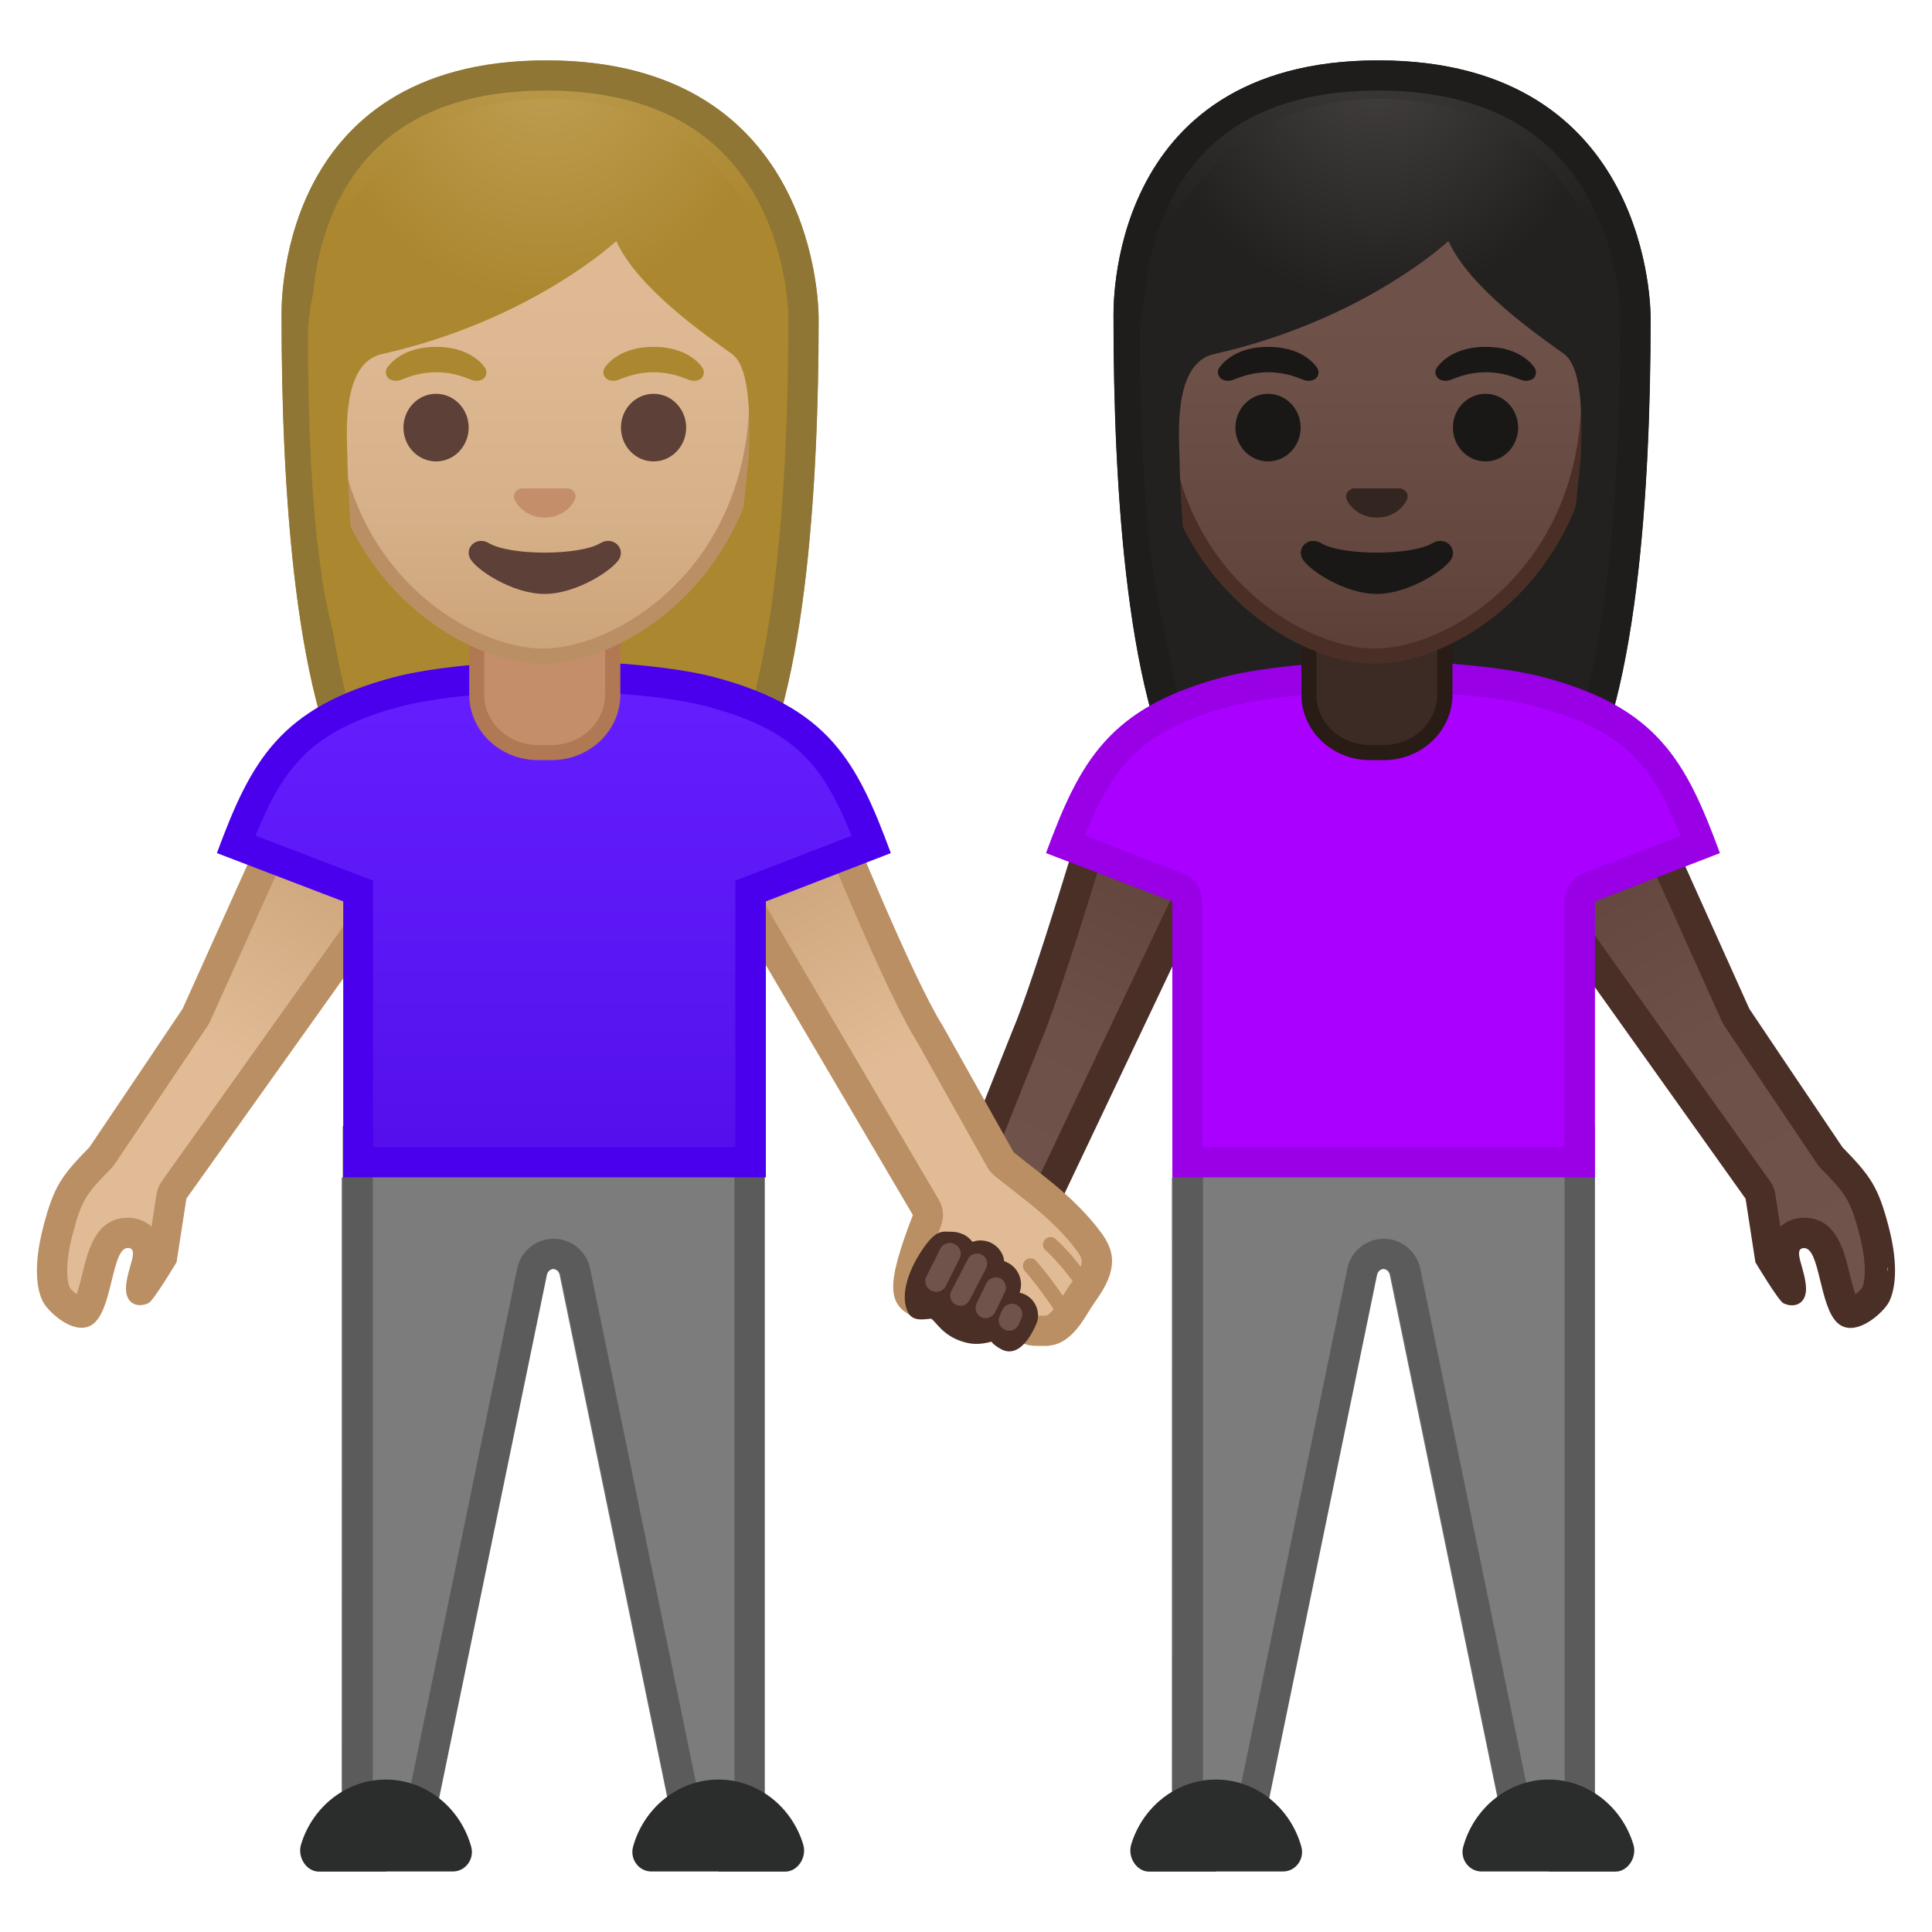 <?xml version="1.0" encoding="utf-8"?>
<!-- Generator: Adobe Illustrator 24.0.3, SVG Export Plug-In . SVG Version: 6.00 Build 0)  -->
<svg version="1.1" id="Layer_1_copy" xmlns="http://www.w3.org/2000/svg" xmlns:xlink="http://www.w3.org/1999/xlink" x="0px"
	 y="0px" viewBox="0 0 128 128" style="enable-background:new 0 0 128 128;" xml:space="preserve">
<g id="XMLID_85_">
	<linearGradient id="SVGID_1_" gradientUnits="userSpaceOnUse" x1="76.985" y1="54.124" x2="65.193" y2="80.53">
		<stop  offset="0" style="stop-color:#5C4037"/>
		<stop  offset="0.158" style="stop-color:#63463D"/>
		<stop  offset="0.533" style="stop-color:#6D5047"/>
		<stop  offset="1" style="stop-color:#70534A"/>
	</linearGradient>
	<path style="fill:url(#SVGID_1_);" d="M65.75,83.21c-0.43,0-0.84-0.1-1.18-0.3c-1.02-0.59-1.48-2.06-0.98-3.15l4.41-11.06
		c1.28-2.97,4.06-12.17,4.83-14.76l6.99-0.51l0.68,2.32L68.12,81.81C67.74,82.64,66.77,83.21,65.75,83.21L65.75,83.21z"/>
	<g>
		<path style="fill:#4A2F27;" d="M79.09,54.49l0.34,1.17L67.21,81.41c-0.21,0.46-0.83,0.8-1.46,0.8c-0.26,0-0.49-0.06-0.68-0.17
			c-0.58-0.33-0.85-1.24-0.57-1.87c0.01-0.03,0.02-0.06,0.04-0.08l4.38-10.99c1.22-2.84,3.7-10.98,4.67-14.21L79.09,54.49
			 M80.55,52.38L72.06,53c0,0-3.53,11.93-5,15.33l-4.39,11.02c-0.7,1.55-0.08,3.58,1.39,4.43c0.51,0.29,1.09,0.43,1.68,0.43
			c1.35,0,2.71-0.73,3.28-1.96l12.54-26.41L80.55,52.38L80.55,52.38z"/>
	</g>
</g>
<g>
	
		<linearGradient id="SVGID_2_" gradientUnits="userSpaceOnUse" x1="24.376" y1="52.207" x2="6.518" y2="83.144" gradientTransform="matrix(-1 0 0 1 127.463 0)">
		<stop  offset="0" style="stop-color:#5C4037"/>
		<stop  offset="0.158" style="stop-color:#63463D"/>
		<stop  offset="0.533" style="stop-color:#6D5047"/>
		<stop  offset="1" style="stop-color:#70534A"/>
	</linearGradient>
	<path style="fill:url(#SVGID_2_);" d="M122.6,86.97c-0.08,0-0.13-0.02-0.19-0.08c-0.36-0.33-0.64-1.46-0.84-2.29
		c-0.35-1.44-0.72-2.93-2.04-2.93c-0.12,0-0.23,0.01-0.35,0.04c-0.35,0.08-0.64,0.29-0.81,0.59c-0.33,0.57-0.15,1.19,0.04,1.85
		c0.1,0.37,0.22,0.78,0.24,1.14c0,0.04,0,0.08,0,0.11c-0.29-0.37-0.89-1.31-1.4-2.14l-0.62-4.01c-0.02-0.15-0.08-0.3-0.17-0.43
		L101.5,57.83l-0.22-2.79l7.99-0.49l5.72,12.7c0.02,0.05,0.05,0.1,0.08,0.15c0,0,4.24,6.32,6.17,9.17c0.03,0.05,0.07,0.09,0.11,0.14
		c1.76,1.8,2.16,2.36,2.79,4.74c0.74,2.81,0.28,4.04,0.12,4.35C124.09,86.11,123.18,86.97,122.6,86.97z"/>
	<g>
		<path style="fill:#4A2F27;" d="M108.64,55.58l5.43,12.07c0.05,0.1,0.1,0.2,0.16,0.29c0,0,4.24,6.33,6.17,9.18
			c0.07,0.1,0.14,0.19,0.23,0.28c1.68,1.72,1.96,2.11,2.54,4.3c0.64,2.41,0.29,3.42,0.21,3.61c-0.09,0.13-0.28,0.3-0.46,0.44
			c-0.15-0.42-0.29-1.01-0.38-1.38c-0.38-1.56-0.9-3.69-3.01-3.69c0,0,0,0,0,0c-0.19,0-0.39,0.02-0.58,0.07
			c-0.38,0.09-0.72,0.27-1,0.52l-0.33-2.15c-0.05-0.31-0.17-0.6-0.35-0.86l-14.81-20.78l-0.12-1.5L108.64,55.58 M109.9,53.5
			l-9.7,0.6l0.32,4.08l15.13,21.24l0.65,4.21c0,0,1.52,2.54,1.85,2.71c0.18,0.09,0.37,0.14,0.57,0.14c0.51,0,0.98-0.35,0.93-1.22
			c-0.07-1.2-0.83-2.42-0.23-2.56c0.04-0.01,0.08-0.01,0.11-0.01c1.05,0,1,3.84,2.2,4.95c0.26,0.24,0.56,0.34,0.87,0.34
			c1.07,0,2.27-1.18,2.55-1.72c0.35-0.69,0.71-2.23-0.04-5.06c-0.68-2.57-1.17-3.27-3.04-5.19c-1.93-2.85-6.17-9.17-6.17-9.17
			C114.4,63.5,109.9,53.5,109.9,53.5L109.9,53.5z"/>
	</g>
</g>
<g>
	<g>
		
			<radialGradient id="SVGID_3_" cx="36.011" cy="-2.078" r="21.79" gradientTransform="matrix(-1 0 0 1 127.463 0)" gradientUnits="userSpaceOnUse">
			<stop  offset="1.542468e-03" style="stop-color:#444140"/>
			<stop  offset="1" style="stop-color:#232020"/>
		</radialGradient>
		<path style="fill:url(#SVGID_3_);" d="M91.31,4c18.19,0,18.04,16.82,18.04,17.08c0,10.89-0.83,26.28-5.19,32.33
			c-1.73,2.4-5.07,2.53-5.07,2.53l-7.53-0.01l-7.53,0.01c0,0-3.34-0.13-5.07-2.53c-4.36-6.05-5.19-21.44-5.19-32.33
			C73.78,20.82,73.13,4,91.31,4z"/>
	</g>
	<g>
		<g>
			<path style="fill:#1F1D1B;" d="M91.31,6c5.03,0,8.97,1.39,11.7,4.13c4.3,4.31,4.34,10.68,4.34,10.95
				c0,15.78-1.71,26.85-4.81,31.16c-1.06,1.47-3.25,1.68-3.5,1.7l-7.47-0.01l-7.47,0.01c-0.25-0.02-2.45-0.24-3.5-1.7
				c-3.1-4.31-4.81-15.38-4.81-31.16c0-0.01,0-0.05,0-0.07c-0.01-0.69-0.02-6.81,4.05-10.96C82.46,7.36,86.33,6,91.31,6 M91.31,4
				C73.13,4,73.78,20.82,73.78,21.08c0,10.89,0.83,26.28,5.19,32.33c1.73,2.4,5.07,2.53,5.07,2.53l7.53-0.01l7.53,0.01
				c0,0,3.34-0.13,5.07-2.53c4.36-6.05,5.19-21.44,5.19-32.33C109.36,20.82,109.5,4,91.31,4L91.31,4z"/>
		</g>
	</g>
	
		<linearGradient id="SVGID_4_" gradientUnits="userSpaceOnUse" x1="35.843" y1="122.69" x2="35.843" y2="78.007" gradientTransform="matrix(-1 0 0 1 127.463 0)">
		<stop  offset="1.058344e-03" style="stop-color:#616161"/>
		<stop  offset="0.446" style="stop-color:#6B6B6B"/>
		<stop  offset="1" style="stop-color:#6E6E6E"/>
	</linearGradient>
	<path style="fill:url(#SVGID_4_);" d="M105.6,78.01v44.68h-5.65l-7.87-38.21c-0.04-0.24-0.24-0.41-0.46-0.41s-0.42,0.17-0.46,0.41
		l-7.87,38.21h-5.65V78.01H105.6z"/>
	<g>
		<path style="fill:#7C7C7C;" d="M100.83,121.69l-7.71-37.41c-0.13-0.69-0.73-1.2-1.44-1.2s-1.31,0.51-1.44,1.22l-7.7,37.39h-3.83
			V75.61h25.95v46.08H100.83z"/>
		<g>
			<path style="fill:#5B5B5B;" d="M103.66,76.61v44.08h-2.02l-7.53-36.58c-0.22-1.18-1.24-2.04-2.43-2.04s-2.21,0.86-2.42,2
				l-7.54,36.61h-2.02V76.61H103.66 M105.66,74.61H77.71v48.08h5.65l7.87-38.21c0.04-0.24,0.24-0.41,0.46-0.41
				c0.22,0,0.42,0.17,0.46,0.41l7.87,38.21h5.65V74.61L105.66,74.61z"/>
		</g>
	</g>
	<g>
		<path style="fill:#2B2D2D;" d="M102.6,124h4.45c0.82-0.02,1.41-0.96,1.17-1.78c-0.74-2.49-2.99-4.32-5.62-4.32
			c-2.68,0-4.96,1.9-5.66,4.46c-0.22,0.82,0.39,1.63,1.21,1.63H102.6z"/>
		<path style="fill:#2B2D2D;" d="M80.56,124h-4.45c-0.82-0.02-1.41-0.96-1.17-1.78c0.74-2.49,2.99-4.32,5.62-4.32
			c2.68,0,4.96,1.9,5.66,4.46c0.22,0.82-0.39,1.63-1.21,1.63H80.56z"/>
	</g>
	<g>
		<path style="fill:#AA00FF;" d="M78.66,77V59.72c0-0.41-0.26-0.79-0.64-0.93l-7.44-2.85c2.11-5.49,4.09-8.35,10.68-10.1
			c2.3-0.61,6.45-1.03,10.32-1.03h0.16c3.84,0,7.97,0.41,10.27,1.03c6.55,1.74,8.53,4.6,10.64,10.11l-7.35,2.84
			c-0.39,0.15-0.64,0.52-0.64,0.93V77H78.66z"/>
		<g>
			<path style="fill:#9900E6;" d="M91.74,45.81c3.76,0,7.79,0.4,10.01,0.99c5.81,1.55,7.68,3.81,9.6,8.57l-6.42,2.48
				c-0.77,0.3-1.28,1.04-1.28,1.87V76h-24V59.72c0-0.83-0.51-1.57-1.29-1.87l-6.5-2.49c1.89-4.66,3.83-7.02,9.64-8.56
				c2.23-0.59,6.27-0.99,10.06-0.99l0.08,0L91.74,45.81 M91.74,43.81c-0.03,0-0.05,0-0.08,0c-0.03,0-0.05,0-0.08,0
				c-3.98,0-8.17,0.42-10.57,1.06c-7.55,2.01-9.46,5.56-11.71,11.65l8.37,3.2V78h28V59.72l8.28-3.2
				c-2.25-6.09-4.12-9.64-11.67-11.65C99.87,44.23,95.71,43.81,91.74,43.81L91.74,43.81z"/>
		</g>
	</g>
	<g>
		<g>
			
				<linearGradient id="SVGID_5_" gradientUnits="userSpaceOnUse" x1="2.383" y1="84.066" x2="2.419" y2="84.066" gradientTransform="matrix(-1 0 0 1 127.463 0)">
				<stop  offset="0" style="stop-color:#FFB300"/>
				<stop  offset="0.401" style="stop-color:#FFCA28"/>
			</linearGradient>
			<path style="fill:url(#SVGID_5_);" d="M125.08,84.19c-0.02-0.15-0.03-0.26-0.03-0.26S125.1,84.21,125.08,84.19z"/>
			<path style="fill:#EDA600;" d="M125.04,83.94c0,0,0.02,0.11,0.03,0.26c0,0,0,0,0,0C125.09,84.19,125.04,83.94,125.04,83.94
				L125.04,83.94z"/>
		</g>
	</g>
	<g>
		<g>
			<g>
				<g id="XMLID_2_">
					<g id="XMLID_6_">
						<path style="fill:#3C2B24;" d="M90.76,49.85c-2.23,0-4.04-1.72-4.04-3.84v-4.8h9v4.8c0,2.12-1.82,3.84-4.05,3.84H90.76z"/>
						<path style="fill:#291B16;" d="M95.22,41.72v4.3c0,1.84-1.59,3.34-3.55,3.34h-0.91c-1.95,0-3.55-1.5-3.55-3.34v-4.3h4H95.22
							 M96.22,40.72h-5h-5v5.3c0,2.4,2.04,4.34,4.55,4.34h0.91c2.51,0,4.55-1.94,4.55-4.34V40.72L96.22,40.72z"/>
					</g>
				</g>
				<g>
					
						<linearGradient id="SVGID_6_" gradientUnits="userSpaceOnUse" x1="36.38" y1="43.224" x2="36.38" y2="8.753" gradientTransform="matrix(-1 0 0 1 127.463 0)">
						<stop  offset="0" style="stop-color:#5C4037"/>
						<stop  offset="0.158" style="stop-color:#63463D"/>
						<stop  offset="0.533" style="stop-color:#6D5047"/>
						<stop  offset="1" style="stop-color:#70534A"/>
					</linearGradient>
					<path style="fill:url(#SVGID_6_);" d="M91.08,43.47c-1.01,0-2.15-0.22-3.32-0.62c-5.02-1.77-10.88-7.21-10.88-16.75
						c0-12.7,7.65-17.2,14.19-17.2c6.55,0,14.19,4.51,14.19,17.2c0,9.53-5.85,14.97-10.86,16.75C93.25,43.25,92.1,43.47,91.08,43.47
						z"/>
					<g>
						<path style="fill:#4A2F27;" d="M91.08,9.39L91.08,9.39c6.32,0,13.69,4.37,13.69,16.7c0,9.26-5.67,14.56-10.52,16.28
							c-1.12,0.39-2.21,0.6-3.17,0.6c-0.95,0-2.04-0.21-3.15-0.6c-4.86-1.71-10.54-7-10.54-16.28C77.39,13.77,84.77,9.39,91.08,9.39
							 M91.08,8.39L91.08,8.39c-7.63,0-14.69,5.67-14.69,17.7c0,9.67,6,15.39,11.21,17.23c1.23,0.43,2.43,0.65,3.48,0.65
							c1.06,0,2.26-0.22,3.5-0.66c5.21-1.84,11.19-7.56,11.19-17.22C105.78,14.06,98.71,8.39,91.08,8.39L91.08,8.39z"/>
					</g>
				</g>
				<g>
					<g>
						<ellipse style="fill:#1A1717;" cx="98.42" cy="28.33" rx="2.16" ry="2.24"/>
					</g>
					<g>
						<ellipse style="fill:#1A1717;" cx="84.01" cy="28.33" rx="2.16" ry="2.24"/>
					</g>
				</g>
				<path style="fill:#33251F;" d="M89.53,32.4c0.05-0.02,0.09-0.03,0.14-0.04h3.1c0.05,0.01,0.09,0.02,0.14,0.04
					c0.28,0.11,0.44,0.4,0.3,0.71c-0.13,0.31-0.75,1.18-1.99,1.18c-1.24,0-1.86-0.87-1.99-1.18C89.09,32.81,89.25,32.52,89.53,32.4z
					"/>
				<g>
					<g>
						<path style="fill:#1A1717;" d="M95.22,24.32c0.41-0.54,1.36-1.34,3.21-1.34s2.8,0.79,3.21,1.34c0.18,0.24,0.14,0.52,0.01,0.69
							c-0.12,0.16-0.46,0.3-0.84,0.17c-0.38-0.13-1.13-0.51-2.37-0.52c-1.25,0.01-1.99,0.39-2.37,0.52
							c-0.38,0.13-0.73-0.02-0.84-0.17C95.08,24.83,95.03,24.56,95.22,24.32z"/>
					</g>
					<g>
						<path style="fill:#1A1717;" d="M80.81,24.32c0.41-0.54,1.36-1.34,3.21-1.34s2.8,0.79,3.21,1.34c0.18,0.24,0.14,0.52,0.01,0.69
							c-0.12,0.16-0.46,0.3-0.84,0.17c-0.38-0.13-1.13-0.51-2.37-0.52c-1.25,0.01-1.99,0.39-2.37,0.52
							c-0.38,0.13-0.73-0.02-0.84-0.17C80.67,24.83,80.62,24.56,80.81,24.32z"/>
					</g>
				</g>
				<g>
					<g>
						
							<radialGradient id="SVGID_7_" cx="181.774" cy="3.441" r="16.514" gradientTransform="matrix(9.913657e-14 1 -0.929 9.913657e-14 94.413 -178.334)" gradientUnits="userSpaceOnUse">
							<stop  offset="1.542468e-03" style="stop-color:#444140"/>
							<stop  offset="1" style="stop-color:#232020"/>
						</radialGradient>
						<path style="fill:url(#SVGID_7_);" d="M106.91,22.14c0-5.82-3.82-15.59-15.54-15.59c-12.12,0-15.84,11.34-15.84,15.59
							c0,12.82,1.15,19.17,2.42,21.79c0.24,0.5,0.96,0.73,1.19-0.47c0,0-0.9-7.77-1-13.31c-0.02-1.29-0.42-6.09,2.29-6.69
							c9.92-2.23,15.53-7.49,15.53-7.49c1.46,3.19,6.02,6.29,7.66,7.48c1.35,0.97,1.16,4.97,1.13,6.67l-1.35,13.32
							c0,0,0.08,3.17,1.39,0.5C106.09,41.26,106.91,26.44,106.91,22.14z"/>
					</g>
				</g>
				<path style="fill:#1A1717;" d="M87.53,35.99c1.4,0.83,5.97,0.83,7.37,0c0.8-0.48,1.62,0.25,1.29,0.98
					c-0.33,0.72-2.82,2.38-4.98,2.38s-4.62-1.66-4.95-2.38C85.92,36.24,86.73,35.51,87.53,35.99z"/>
			</g>
		</g>
	</g>
</g>
<g>
	<g>
		<g>
			
				<radialGradient id="SVGID_8_" cx="91.137" cy="-2.078" r="21.79" gradientTransform="matrix(-1 0 0 1 127.463 0)" gradientUnits="userSpaceOnUse">
				<stop  offset="1.342147e-03" style="stop-color:#BFA055"/>
				<stop  offset="0.997" style="stop-color:#AB872F"/>
			</radialGradient>
			<path style="fill:url(#SVGID_8_);" d="M36.19,4c18.19,0,18.04,16.82,18.04,17.08c0,10.89-0.83,26.28-5.19,32.33
				c-1.73,2.4-5.07,2.53-5.07,2.53l-7.53-0.01l-7.53,0.01c0,0-3.34-0.13-5.07-2.53c-4.36-6.05-5.19-21.44-5.19-32.33
				C18.66,20.82,18,4,36.19,4z"/>
		</g>
		<g>
			<path style="fill:#8F7635;" d="M36.19,6c5.03,0,8.97,1.39,11.7,4.13c4.3,4.31,4.34,10.68,4.34,10.95
				c0,15.78-1.71,26.85-4.81,31.16c-1.06,1.47-3.25,1.68-3.5,1.7l-7.47-0.01l-7.47,0.01c-0.25-0.02-2.45-0.24-3.5-1.7
				c-3.1-4.31-4.81-15.38-4.81-31.16c0-0.01,0-0.05,0-0.07c-0.01-0.69-0.02-6.81,4.05-10.96C27.34,7.36,31.2,6,36.19,6 M36.19,4
				C18,4,18.66,20.82,18.66,21.08c0,10.89,0.83,26.28,5.19,32.33c1.73,2.4,5.07,2.53,5.07,2.53l7.53-0.01l7.53,0.01
				c0,0,3.34-0.13,5.07-2.53c4.36-6.05,5.19-21.44,5.19-32.33C54.23,20.82,54.37,4,36.19,4L36.19,4z"/>
		</g>
	</g>
	<g>
		<g>
			
				<linearGradient id="SVGID_9_" gradientUnits="userSpaceOnUse" x1="104.586" y1="55.756" x2="121.644" y2="83.85" gradientTransform="matrix(-1 0 0 1 127.463 0)">
				<stop  offset="0" style="stop-color:#CCA47A"/>
				<stop  offset="0.494" style="stop-color:#E0BB95"/>
			</linearGradient>
			<path style="fill:url(#SVGID_9_);" d="M5.4,86.97c-0.57,0-1.49-0.85-1.66-1.18c-0.16-0.31-0.62-1.54,0.12-4.35
				c0.63-2.38,1.03-2.95,2.79-4.74c0.04-0.04,0.08-0.09,0.11-0.14c1.93-2.85,6.17-9.17,6.17-9.17c0.03-0.05,0.06-0.1,0.08-0.15
				l5.72-12.7l7.99,0.49l-0.22,2.79L11.54,78.84c-0.09,0.13-0.15,0.27-0.17,0.43l-0.62,4.01c-0.5,0.83-1.11,1.77-1.4,2.14
				c0-0.03,0-0.07,0-0.12c0.02-0.36,0.14-0.78,0.24-1.14c0.19-0.66,0.37-1.29,0.04-1.85c-0.18-0.3-0.46-0.51-0.81-0.59
				c-0.12-0.03-0.23-0.04-0.35-0.04c-1.33,0-1.69,1.49-2.04,2.93c-0.2,0.83-0.48,1.96-0.84,2.29C5.53,86.95,5.48,86.97,5.4,86.97z"
				/>
			<g>
				<path style="fill:#BA8F63;" d="M19.36,55.58l6.29,0.39l-0.12,1.5L10.72,78.26c-0.18,0.25-0.3,0.55-0.35,0.86l-0.33,2.15
					c-0.28-0.25-0.62-0.43-0.99-0.52c-0.19-0.05-0.39-0.07-0.58-0.07c-2.11,0-2.63,2.13-3.01,3.69c-0.09,0.37-0.23,0.96-0.38,1.38
					c-0.18-0.14-0.37-0.31-0.46-0.44c-0.08-0.18-0.43-1.2,0.21-3.61c0.58-2.19,0.86-2.58,2.54-4.3c0.08-0.09,0.16-0.18,0.23-0.28
					c1.93-2.85,6.17-9.18,6.17-9.18c0.06-0.09,0.12-0.19,0.16-0.29L19.36,55.58 M18.1,53.5c0,0-4.5,10-6,13.33
					c0,0-4.24,6.32-6.17,9.17c-1.88,1.92-2.36,2.62-3.04,5.19c-0.75,2.83-0.4,4.38-0.04,5.06c0.27,0.53,1.48,1.72,2.55,1.72
					c0.31,0,0.61-0.1,0.87-0.34c1.2-1.11,1.15-4.95,2.2-4.95c0.04,0,0.07,0,0.11,0.01c0.6,0.15-0.16,1.36-0.23,2.56
					c-0.05,0.87,0.42,1.22,0.93,1.22c0.19,0,0.39-0.05,0.57-0.14c0.33-0.17,1.85-2.71,1.85-2.71l0.65-4.21l15.13-21.24l0.32-4.08
					L18.1,53.5L18.1,53.5z"/>
			</g>
		</g>
		<g>
			
				<linearGradient id="SVGID_10_" gradientUnits="userSpaceOnUse" x1="96.17" y1="84.066" x2="96.206" y2="84.066" gradientTransform="matrix(1 0 0 1 -93.25 0)">
				<stop  offset="0" style="stop-color:#FFB300"/>
				<stop  offset="0.401" style="stop-color:#FFCA28"/>
			</linearGradient>
			<path style="fill:url(#SVGID_10_);" d="M2.92,84.19c0.02-0.15,0.03-0.26,0.03-0.26S2.9,84.21,2.92,84.19z"/>
			<path style="fill:#EDA600;" d="M2.96,83.94L2.96,83.94L2.96,83.94z M2.96,83.94c0,0-0.05,0.26-0.03,0.26c0,0,0,0,0,0
				C2.94,84.04,2.96,83.94,2.96,83.94L2.96,83.94z"/>
		</g>
	</g>
	<g>
		
			<linearGradient id="SVGID_11_" gradientUnits="userSpaceOnUse" x1="75.996" y1="56.353" x2="60.868" y2="84.658" gradientTransform="matrix(-1 0 0 1 127.463 0)">
			<stop  offset="0" style="stop-color:#CCA47A"/>
			<stop  offset="0.494" style="stop-color:#E0BB95"/>
		</linearGradient>
		<path style="fill:url(#SVGID_11_);" d="M68.82,88.17c-0.56,0-0.94,0-1.83-1.38c-0.38-0.58-0.62-1.08-0.84-1.52
			c-0.49-0.99-0.96-1.93-2.38-2.1c-0.04,0-0.15-0.01-0.18-0.01c-1.27,0-1.6,1.29-1.82,2.14c-0.07,0.29-0.19,0.77-0.3,0.94
			c-0.19,0.06-0.35,0.09-0.47,0.09c-0.86-0.42-1.42-0.71,0.42-5.47c0.11-0.29,0.08-0.6-0.07-0.87L48.33,57.87l-0.22-2.78l7.33-0.01
			c0.97,2.37,4.4,10.62,6.15,13.38l4.68,8.35c0.06,0.11,0.14,0.2,0.23,0.28c0.32,0.27,0.7,0.56,1.11,0.88
			c1.41,1.09,3.17,2.45,4.5,4.24c0.63,0.85,0.97,1.59-0.38,3.44c-0.15,0.2-0.3,0.44-0.46,0.7c-0.66,1.06-1.19,1.81-2.05,1.81
			L68.82,88.17z"/>
		<g>
			<path style="fill:#BA8F63;" d="M54.78,56.09c1.22,2.95,4.27,10.21,5.94,12.87l4.68,8.35c0.12,0.21,0.28,0.4,0.46,0.56
				c0.33,0.27,0.72,0.58,1.15,0.91c1.36,1.06,3.06,2.37,4.3,4.04c0.42,0.57,0.64,0.85-0.38,2.25c-0.18,0.24-0.34,0.51-0.5,0.76
				c-0.35,0.56-0.83,1.34-1.2,1.34l-0.24,0l-0.18,0c-0.13,0-0.2,0-0.23,0c-0.01,0-0.01,0-0.01,0c-0.01-0.01-0.25-0.14-0.75-0.92
				c-0.35-0.54-0.58-1.01-0.79-1.42c-0.51-1.02-1.2-2.42-3.16-2.65c-0.1-0.01-0.2-0.02-0.3-0.02c0,0,0,0,0,0
				c-0.88,0-1.48,0.38-1.89,0.87c0.16-0.5,0.38-1.1,0.66-1.81c0.22-0.57,0.17-1.21-0.14-1.73l-12.9-21.92l-0.11-1.47L54.78,56.09
				 M56.12,54.08l-9.09,0.02l0.32,4.08L60.48,80.5c-1.83,4.75-1.63,5.88-0.04,6.71c0.17,0.09,0.36,0.12,0.56,0.12
				c0.28,0,0.57-0.07,0.86-0.17c1.03-0.34,0.75-3,1.72-3c0.02,0,0.04,0,0.07,0c1.31,0.15,1.25,1.23,2.5,3.17
				c1.11,1.72,1.8,1.84,2.67,1.84c0.13,0,0.27,0,0.42,0c1.83,0,2.62-1.97,3.31-2.92c1.58-2.17,1.3-3.38,0.37-4.63
				c-1.81-2.44-4.38-4.12-5.77-5.29l-4.71-8.4C60.46,64.81,56.12,54.08,56.12,54.08L56.12,54.08z"/>
		</g>
	</g>
	
		<linearGradient id="SVGID_12_" gradientUnits="userSpaceOnUse" x1="90.843" y1="122.69" x2="90.843" y2="78.007" gradientTransform="matrix(-1 0 0 1 127.463 0)">
		<stop  offset="1.058344e-03" style="stop-color:#616161"/>
		<stop  offset="0.446" style="stop-color:#6B6B6B"/>
		<stop  offset="1" style="stop-color:#6E6E6E"/>
	</linearGradient>
	<path style="fill:url(#SVGID_12_);" d="M50.6,78.01v44.68h-5.65l-7.87-38.21c-0.04-0.24-0.24-0.41-0.46-0.41
		c-0.22,0-0.42,0.17-0.46,0.41l-7.87,38.21h-5.65V78.01H50.6z"/>
	<g>
		<path style="fill:#7C7C7C;" d="M45.83,121.69l-7.71-37.41c-0.13-0.69-0.73-1.2-1.44-1.2s-1.31,0.51-1.44,1.22l-7.7,37.39h-3.83
			V75.61h25.95v46.08H45.83z"/>
		<g>
			<path style="fill:#5B5B5B;" d="M48.66,76.61v44.08h-2.02l-7.53-36.58c-0.22-1.18-1.24-2.04-2.43-2.04s-2.21,0.86-2.42,2
				l-7.54,36.61h-2.02V76.61H48.66 M50.66,74.61H22.71v48.08h5.65l7.87-38.21c0.04-0.24,0.24-0.41,0.46-0.41
				c0.22,0,0.42,0.17,0.46,0.41l7.87,38.21h5.65V74.61L50.66,74.61z"/>
		</g>
	</g>
	<g>
		<path style="fill:#2B2D2D;" d="M47.6,124h4.45c0.82-0.02,1.41-0.96,1.17-1.78c-0.74-2.49-2.99-4.32-5.62-4.32
			c-2.68,0-4.96,1.9-5.66,4.46c-0.22,0.82,0.39,1.63,1.21,1.63H47.6z"/>
		<path style="fill:#2B2D2D;" d="M25.56,124h-4.45c-0.82-0.02-1.41-0.96-1.17-1.78c0.74-2.49,2.99-4.32,5.62-4.32
			c2.68,0,4.96,1.9,5.66,4.46c0.22,0.82-0.39,1.63-1.21,1.63H25.56z"/>
	</g>
	<g>
		<linearGradient id="SVGID_13_" gradientUnits="userSpaceOnUse" x1="36.687" y1="44.815" x2="36.687" y2="77">
			<stop  offset="0" style="stop-color:#651FFF"/>
			<stop  offset="0.705" style="stop-color:#5914F2"/>
			<stop  offset="1" style="stop-color:#530EEB"/>
		</linearGradient>
		<path style="fill:url(#SVGID_13_);" d="M23.73,77V59.04l-8.08-3.09c2.11-5.49,4.09-8.35,10.68-10.1c2.3-0.61,6.45-1.03,10.32-1.03
			h0.16c3.84,0,7.97,0.41,10.27,1.03c6.55,1.74,8.53,4.6,10.64,10.11l-7.99,3.09V77H23.73z"/>
		<g>
			<path style="fill:#4A00ED;" d="M36.81,45.81c3.76,0,7.79,0.4,10.01,0.99c5.81,1.55,7.68,3.81,9.6,8.57l-6.42,2.48l-1.28,0.49
				v1.37V76h-24V59.72v-1.38l-1.29-0.49l-6.5-2.49c1.89-4.66,3.83-7.02,9.64-8.56c2.23-0.59,6.27-0.99,10.06-0.99l0.08,0
				L36.81,45.81 M36.81,43.81c-0.03,0-0.05,0-0.08,0c-0.03,0-0.05,0-0.08,0c-3.98,0-8.17,0.42-10.57,1.06
				c-7.55,2.01-9.46,5.56-11.71,11.65l8.37,3.2V78h28V59.72l8.28-3.2c-2.25-6.09-4.12-9.64-11.67-11.65
				C44.94,44.23,40.79,43.81,36.81,43.81L36.81,43.81z"/>
		</g>
	</g>
	<g>
		<g>
			<g id="XMLID_10_">
				<g id="XMLID_12_">
					<path style="fill:#C48E6A;" d="M35.64,49.85c-2.23,0-4.05-1.72-4.05-3.84v-4.8h9v4.8c0,2.12-1.82,3.84-4.05,3.84H35.64z"/>
					<path style="fill:#B07853;" d="M40.09,41.72v4.3c0,1.84-1.59,3.34-3.55,3.34h-0.91c-1.95,0-3.55-1.5-3.55-3.34v-4.3h4H40.09
						 M41.09,40.72h-5h-5v5.3c0,2.4,2.04,4.34,4.55,4.34h0.91c2.51,0,4.55-1.94,4.55-4.34V40.72L41.09,40.72z"/>
				</g>
			</g>
			<g>
				<g>
					<g>
						
							<linearGradient id="SVGID_14_" gradientUnits="userSpaceOnUse" x1="91.506" y1="43.224" x2="91.506" y2="8.753" gradientTransform="matrix(-1 0 0 1 127.463 0)">
							<stop  offset="2.052774e-03" style="stop-color:#CCA47A"/>
							<stop  offset="0.258" style="stop-color:#D6B088"/>
							<stop  offset="0.59" style="stop-color:#DEB892"/>
							<stop  offset="1" style="stop-color:#E0BB95"/>
						</linearGradient>
						<path style="fill:url(#SVGID_14_);" d="M35.96,43.47c-1.01,0-2.15-0.22-3.32-0.62c-5.02-1.77-10.88-7.21-10.88-16.75
							c0-12.7,7.65-17.2,14.19-17.2c6.55,0,14.19,4.51,14.19,17.2c0,9.53-5.85,14.97-10.86,16.75
							C38.12,43.25,36.97,43.47,35.96,43.47z"/>
						<g>
							<path style="fill:#BA8F63;" d="M35.96,9.39L35.96,9.39c6.32,0,13.69,4.37,13.69,16.7c0,9.26-5.67,14.56-10.52,16.28
								c-1.12,0.39-2.21,0.6-3.17,0.6c-0.95,0-2.04-0.21-3.15-0.6c-4.86-1.71-10.54-7-10.54-16.28
								C22.26,13.77,29.64,9.39,35.96,9.39 M35.96,8.39L35.96,8.39L35.96,8.39c-7.63,0-14.69,5.67-14.69,17.7
								c0,9.67,6,15.39,11.21,17.23c1.23,0.43,2.43,0.65,3.48,0.65c1.06,0,2.26-0.22,3.5-0.66c5.21-1.84,11.19-7.56,11.19-17.22
								C50.65,14.06,43.59,8.39,35.96,8.39L35.96,8.39z"/>
						</g>
					</g>
					<g>
						<g>
							<ellipse style="fill:#5D4037;" cx="43.3" cy="28.33" rx="2.16" ry="2.24"/>
						</g>
						<g>
							<ellipse style="fill:#5D4037;" cx="28.89" cy="28.33" rx="2.16" ry="2.24"/>
						</g>
					</g>
					<path style="fill:#C48E6A;" d="M34.4,32.4c0.05-0.02,0.09-0.03,0.14-0.04h3.1c0.05,0.01,0.09,0.02,0.14,0.04
						c0.28,0.11,0.44,0.4,0.3,0.71c-0.13,0.31-0.75,1.18-1.99,1.18c-1.24,0-1.86-0.87-1.99-1.18C33.97,32.81,34.12,32.52,34.4,32.4z
						"/>
					<g>
						<g>
							<path style="fill:#AB872F;" d="M40.09,24.32c0.41-0.54,1.36-1.34,3.21-1.34c1.84,0,2.8,0.79,3.21,1.34
								c0.18,0.24,0.14,0.52,0.01,0.69c-0.12,0.16-0.46,0.3-0.84,0.17c-0.38-0.13-1.13-0.51-2.37-0.52
								c-1.25,0.01-1.99,0.39-2.37,0.52c-0.38,0.13-0.73-0.02-0.84-0.17C39.95,24.83,39.91,24.56,40.09,24.32z"/>
						</g>
						<g>
							<path style="fill:#AB872F;" d="M25.68,24.32c0.41-0.54,1.36-1.34,3.21-1.34c1.84,0,2.8,0.79,3.21,1.34
								c0.18,0.24,0.14,0.52,0.01,0.69c-0.12,0.16-0.46,0.3-0.84,0.17c-0.38-0.13-1.13-0.51-2.37-0.52
								c-1.25,0.01-1.99,0.39-2.37,0.52c-0.38,0.13-0.73-0.02-0.84-0.17C25.54,24.83,25.5,24.56,25.68,24.32z"/>
						</g>
					</g>
					<g>
						<g>
							
								<radialGradient id="SVGID_15_" cx="124.574" cy="3.441" r="16.514" gradientTransform="matrix(9.913657e-14 1 -0.929 9.913657e-14 39.287 -121.133)" gradientUnits="userSpaceOnUse">
								<stop  offset="7.612179e-04" style="stop-color:#BFA055"/>
								<stop  offset="1" style="stop-color:#AB872F"/>
							</radialGradient>
							<path style="fill:url(#SVGID_15_);" d="M51.78,22.14c0-5.82-3.82-15.59-15.54-15.59c-12.12,0-15.84,11.34-15.84,15.59
								c0,12.82,1.15,19.17,2.42,21.79c0.24,0.5,0.96,0.73,1.19-0.47c0,0-0.9-7.77-1-13.31c-0.02-1.29-0.42-6.09,2.29-6.69
								c9.92-2.23,15.53-7.49,15.53-7.49c1.46,3.19,6.02,6.29,7.66,7.48c1.35,0.97,1.16,4.97,1.13,6.67l-1.35,13.32
								c0,0,0.08,3.17,1.39,0.5C50.97,41.26,51.78,26.44,51.78,22.14z"/>
						</g>
					</g>
					<path style="fill:#5D4037;" d="M32.4,35.99c1.4,0.83,5.97,0.83,7.37,0c0.8-0.48,1.62,0.25,1.29,0.98
						c-0.33,0.72-2.82,2.38-4.98,2.38c-2.16,0-4.62-1.66-4.95-2.38C30.79,36.24,31.6,35.51,32.4,35.99z"/>
				</g>
			</g>
		</g>
	</g>
	<path style="fill:none;stroke:#BA8F63;stroke-linecap:round;stroke-linejoin:round;stroke-miterlimit:10;" d="M70.44,86.79
		c-1.25-1.92-2.17-2.92-2.17-2.92"/>
	<path style="fill:none;stroke:#BA8F63;stroke-linecap:round;stroke-linejoin:round;stroke-miterlimit:10;" d="M72.02,85.38
		c-1.25-1.92-2.42-2.92-2.42-2.92"/>
</g>
<g>
	<path style="fill:#4A2F27;" d="M68.72,87.55c0.19-0.71-0.15-1.48-0.84-1.8c-0.11-0.05-0.22-0.08-0.33-0.11l0.02-0.06
		c0.27-0.84-0.2-1.75-1.04-2.02c0,0,0,0,0,0c-0.01-0.07-0.02-0.13-0.03-0.2c-0.11-0.41-0.38-0.76-0.75-0.97
		c-0.24-0.14-0.52-0.21-0.8-0.21c-0.18,0-0.36,0.04-0.52,0.1c-0.16-0.2-0.35-0.38-0.59-0.49l-0.1-0.04
		c-0.21-0.09-0.43-0.14-0.66-0.14c-0.64,0-1.04-0.23-2.03,1.27c-0.99,1.5-1.42,3.11-0.86,4.12c0.31,0.56,1.05,0.4,1.36,0.38
		c0.05,0,0.11-0.01,0.16-0.01c0.1,0.09,0.2,0.19,0.32,0.33c0.35,0.39,0.84,0.94,1.89,1.23c0.7,0.2,1.31,0.08,1.76-0.04
		c0.15,0.19,0.34,0.32,0.56,0.45C67.76,90.27,68.72,87.55,68.72,87.55z"/>
</g>
<g>
	<path style="fill:#70534A;" d="M66.57,88.1L66.57,88.1c0.35,0.16,0.76,0.01,0.92-0.34l0.18-0.4c0.16-0.35,0.01-0.76-0.34-0.92l0,0
		c-0.35-0.16-0.76-0.01-0.92,0.34l-0.18,0.4C66.06,87.53,66.22,87.94,66.57,88.1z"/>
</g>
<g>
	<path style="fill:#70534A;" d="M65.01,87.27L65.01,87.27c0.33,0.16,0.74,0.02,0.91-0.31l0.66-1.36c0.16-0.33,0.02-0.74-0.31-0.91
		l0,0c-0.33-0.16-0.74-0.02-0.91,0.31l-0.66,1.36C64.54,86.7,64.68,87.11,65.01,87.27z"/>
</g>
<g>
	<path style="fill:#70534A;" d="M63.32,86.44L63.32,86.44c0.33,0.17,0.74,0.04,0.91-0.29l1.1-2.12c0.17-0.33,0.04-0.74-0.29-0.91
		l0,0c-0.33-0.17-0.74-0.04-0.91,0.29l-1.1,2.12C62.85,85.86,62.99,86.27,63.32,86.44z"/>
</g>
<g>
	<path style="fill:#70534A;" d="M61.69,85.5l0.04,0.02c0.34,0.17,0.76,0.03,0.93-0.31l0.92-1.84c0.17-0.34,0.03-0.76-0.31-0.93
		l-0.04-0.02c-0.34-0.17-0.76-0.03-0.93,0.31l-0.92,1.84C61.2,84.91,61.34,85.33,61.69,85.5z"/>
</g>
<g>
	
		<linearGradient id="SVGID_16_" gradientUnits="userSpaceOnUse" x1="2.383" y1="84.066" x2="2.419" y2="84.066" gradientTransform="matrix(-1 0 0 1 127.463 0)">
		<stop  offset="0" style="stop-color:#FFB300"/>
		<stop  offset="0.401" style="stop-color:#FFCA28"/>
	</linearGradient>
	<path style="fill:url(#SVGID_16_);" d="M125.08,84.19c-0.02-0.15-0.03-0.26-0.03-0.26S125.1,84.21,125.08,84.19z"/>
	<path style="fill:#EDA600;" d="M125.04,83.94c0,0,0.02,0.11,0.03,0.26c0,0,0,0,0,0C125.09,84.19,125.04,83.94,125.04,83.94
		L125.04,83.94z"/>
</g>
<g>
	
		<linearGradient id="SVGID_17_" gradientUnits="userSpaceOnUse" x1="2.381" y1="84.066" x2="2.417" y2="84.066" gradientTransform="matrix(-1 0 0 1 127.463 0)">
		<stop  offset="0" style="stop-color:#FFB300"/>
		<stop  offset="0.401" style="stop-color:#FFCA28"/>
	</linearGradient>
	<path style="fill:url(#SVGID_17_);" d="M125.08,84.19c-0.02-0.15-0.03-0.26-0.03-0.26S125.1,84.21,125.08,84.19z"/>
	<path style="fill:#EDA600;" d="M125.05,83.94c0,0,0.02,0.11,0.03,0.26c0,0,0,0,0,0C125.09,84.19,125.05,83.94,125.05,83.94
		L125.05,83.94z"/>
</g>
<g>
	
		<linearGradient id="SVGID_18_" gradientUnits="userSpaceOnUse" x1="2.383" y1="84.066" x2="2.419" y2="84.066" gradientTransform="matrix(-1 0 0 1 127.463 0)">
		<stop  offset="0" style="stop-color:#FFB300"/>
		<stop  offset="0.401" style="stop-color:#FFCA28"/>
	</linearGradient>
	<path style="fill:url(#SVGID_18_);" d="M125.08,84.19c-0.02-0.15-0.03-0.26-0.03-0.26S125.1,84.21,125.08,84.19z"/>
	<path style="fill:#EDA600;" d="M125.04,83.94c0,0,0.02,0.11,0.03,0.26c0,0,0,0,0,0C125.09,84.19,125.04,83.94,125.04,83.94
		L125.04,83.94z"/>
</g>
</svg>
